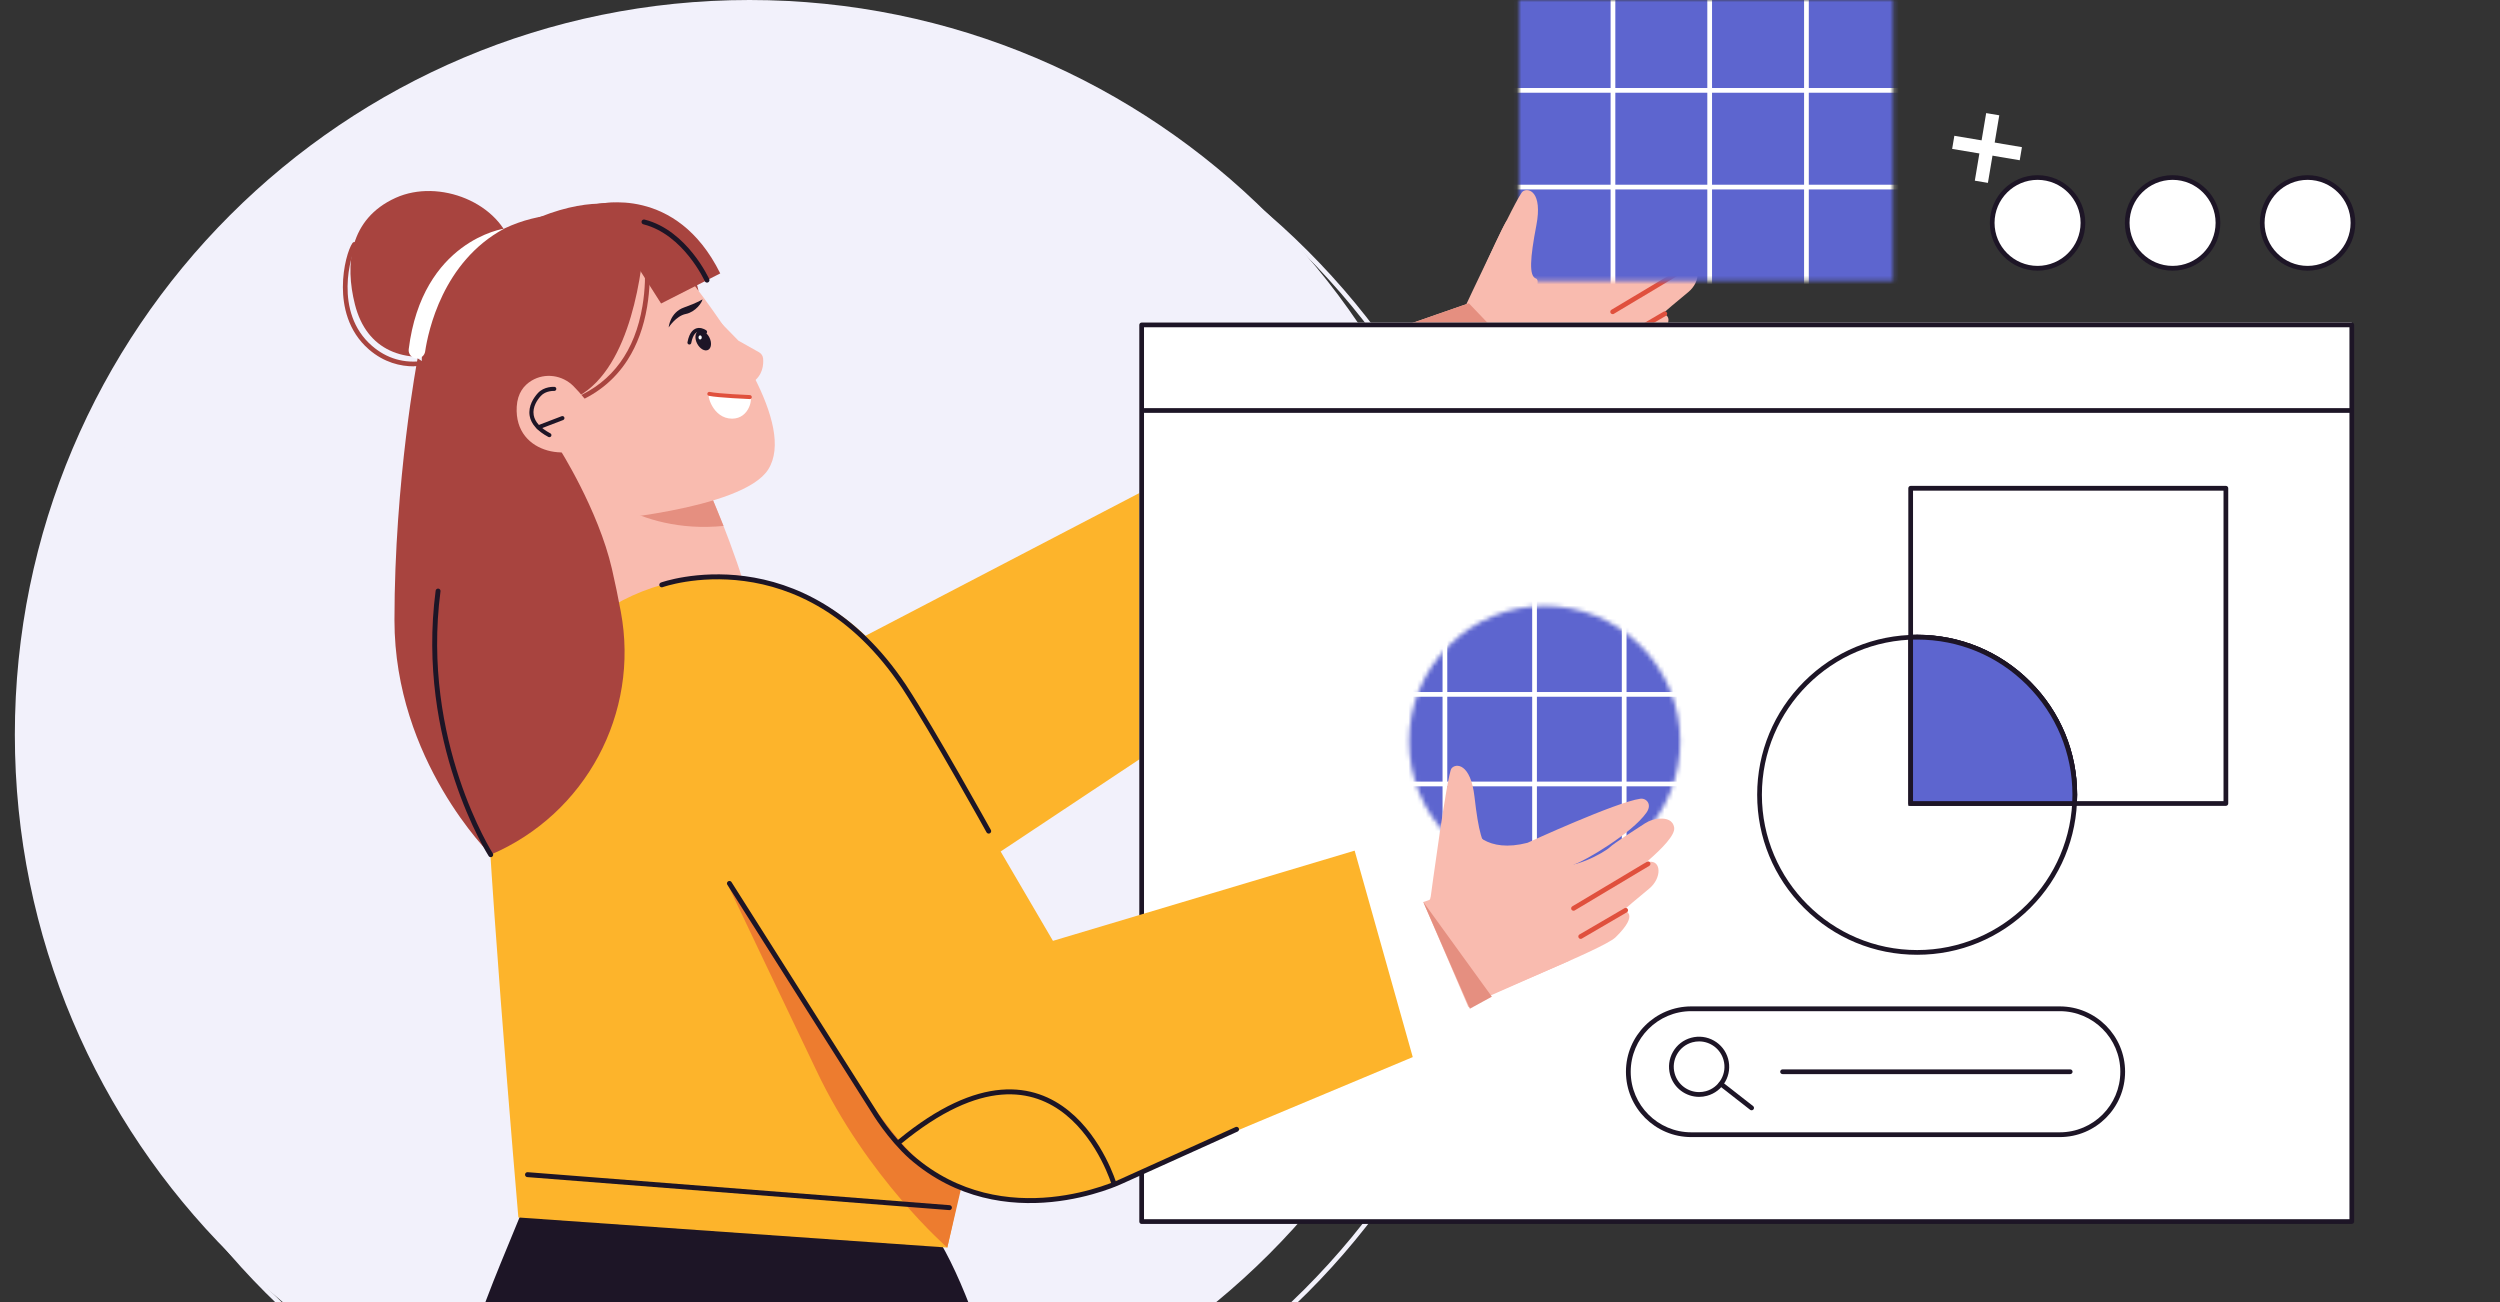 <svg width="576" height="300" viewBox="0 0 576 300" fill="none" xmlns="http://www.w3.org/2000/svg">
<rect x="0" y="0" width="576" height="300" fill="#333333" stroke="none"/>
<g clip-path="url(#clip0_16153_51282)">
<path d="M449.774 34.305L450.281 31.287L465.853 33.904L465.346 36.922L449.774 34.305Z" fill="white"/>
<path d="M458.015 42.136L454.997 41.629L457.614 26.057L460.632 26.564L458.015 42.136Z" fill="white"/>
<path d="M48.05 92.723C47.233 89.262 49.377 85.793 52.839 84.976C56.3 84.159 59.769 86.303 60.586 89.765C61.403 93.226 59.259 96.695 55.797 97.512C52.336 98.329 48.867 96.185 48.05 92.723Z" fill="#F9F9F9"/>
<path d="M40.93 108.43C48.06 108.43 53.86 102.63 53.86 95.5C53.86 88.37 48.06 82.57 40.93 82.57C33.8 82.57 28 88.37 28 95.5C28 102.63 33.8 108.43 40.93 108.43ZM40.93 83.53C47.53 83.53 52.9 88.9 52.9 95.5C52.9 102.1 47.53 107.47 40.93 107.47C34.33 107.47 28.96 102.1 28.96 95.5C28.96 88.9 34.33 83.53 40.93 83.53Z" fill="#F9F9F9"/>
<path d="M172.69 338.54C79.205 338.54 3.42 262.755 3.42 169.27C3.42 75.785 79.205 0 172.69 0C266.175 0 341.96 75.785 341.96 169.27C341.96 262.755 266.175 338.54 172.69 338.54Z" fill="#F2F1FB"/>
<path d="M181.21 347.55C204.13 347.55 226.36 343.06 247.29 334.21C257.35 329.96 267.05 324.69 276.13 318.56C285.12 312.49 293.57 305.51 301.25 297.83C308.93 290.15 315.91 281.7 321.98 272.71C328.11 263.64 333.38 253.93 337.63 243.87C346.48 222.94 350.97 200.71 350.97 177.79C350.97 154.87 346.48 132.64 337.63 111.71C333.38 101.65 328.11 91.95 321.98 82.87C315.91 73.88 308.93 65.43 301.25 57.75C293.57 50.07 285.12 43.09 276.13 37.02C267.06 30.89 257.35 25.62 247.29 21.37C226.36 12.52 204.13 8.03 181.21 8.03C158.29 8.03 136.06 12.52 115.13 21.37C105.07 25.62 95.37 30.89 86.29 37.02C77.3 43.09 68.85 50.07 61.17 57.75C53.49 65.43 46.51 73.88 40.44 82.87C34.31 91.95 29.04 101.65 24.79 111.71C15.94 132.64 11.45 154.87 11.45 177.79C11.45 200.71 15.94 222.94 24.79 243.87C29.04 253.93 34.31 263.63 40.44 272.71C46.51 281.7 53.49 290.15 61.17 297.83C68.85 305.51 77.3 312.49 86.29 318.56C95.36 324.69 105.07 329.96 115.13 334.21C136.06 343.06 158.29 347.55 181.21 347.55ZM181.21 9C274.28 9 350 84.72 350 177.79C350 270.86 274.28 346.58 181.21 346.58C88.14 346.58 12.42 270.86 12.42 177.79C12.42 84.72 88.14 9.01 181.21 9.01V9Z" fill="#F2F1FB"/>
<path d="M318.294 76.884L341.358 68.852C341.358 68.852 351.418 91.78 351.089 92.426C350.761 93.072 326.19 105.521 326.19 105.521L318.294 76.895V76.884Z" fill="#F9BBAF"/>
<path d="M360.945 56.742C360.945 56.742 381.358 47.352 386.965 46.581C388.313 46.4 389.729 47.839 388.37 49.776C384.994 54.613 374.029 60.957 371.888 61.648C368.874 62.611 370.596 83.896 370.596 83.896L348.982 93.445L338.413 69.872C338.413 69.872 347.306 49.028 347.374 50.829C347.51 54.42 351.803 59.11 360.933 56.742H360.945Z" fill="#F9BBAF"/>
<path d="M369.815 55.87C369.815 55.87 363.414 59.835 367.141 61.614C370.868 63.392 378.719 58.906 379.897 57.773C380.803 56.89 385.765 53.684 387.985 52.268C389.05 51.588 390.273 51.18 391.531 51.146C392.935 51.101 394.465 51.464 394.748 53.231C395.28 56.606 382.4 65.862 382.4 65.862L385.459 63.551L388.937 61.126C391.746 60.662 392.006 64.831 388.937 67.334C386.467 69.35 383.261 72.058 383.103 72.307C383.103 72.307 387.079 72.817 381.222 78.515C378.345 81.313 349.469 92.585 348.88 93.445C348.291 94.306 357.648 60.934 358.815 60.084C359.982 59.235 369.837 55.893 369.837 55.893L369.815 55.87Z" fill="#F9BBAF"/>
<path d="M371.548 72.387C371.639 72.387 371.741 72.364 371.831 72.307L389.016 62.033C389.276 61.874 389.356 61.546 389.208 61.285C389.05 61.025 388.721 60.945 388.461 61.093L371.276 71.367C371.016 71.526 370.936 71.854 371.083 72.115C371.185 72.285 371.367 72.375 371.548 72.375V72.387Z" fill="#E0503D"/>
<path d="M373.213 78.877C373.304 78.877 373.406 78.855 373.485 78.798L383.85 72.749C384.111 72.602 384.201 72.262 384.043 72.001C383.895 71.741 383.556 71.65 383.295 71.809L372.93 77.858C372.669 78.005 372.579 78.345 372.737 78.606C372.839 78.775 373.021 78.877 373.213 78.877Z" fill="#E0503D"/>
<mask id="mask0_16153_51282" style="mask-type:luminance" maskUnits="userSpaceOnUse" x="349" y="0" width="88" height="65">
<path d="M349.934 0H436.209V64.729H349.934V0Z" fill="white"/>
</mask>
<g mask="url(#mask0_16153_51282)">
<mask id="mask1_16153_51282" style="mask-type:luminance" maskUnits="userSpaceOnUse" x="327" y="-24" width="134" height="109">
<path d="M327.969 -23.562H460.032V84.972H327.969V-23.562Z" fill="white"/>
</mask>
<g mask="url(#mask1_16153_51282)">
<path d="M330.574 -30.087H462.637V78.447H330.574V-30.087Z" fill="#5D65CF"/>
<path d="M415.66 -28.468H416.747V103.255H415.66V-28.468Z" fill="white"/>
<path d="M393.366 -26.983H394.453V104.739H393.366V-26.983Z" fill="white"/>
<path d="M371.084 -26.983H372.171V104.739H371.084V-26.983Z" fill="white"/>
<path d="M327.312 20.277H459.035V21.365H327.312V20.277Z" fill="white"/>
<path d="M328.796 42.56H460.519V43.647H328.796V42.56Z" fill="white"/>
</g>
</g>
<path d="M337.371 71.106C337.371 71.106 349.537 45.018 350.863 44.089C352.188 43.16 355.451 44.225 353.978 51.905C352.505 59.586 352.267 63.584 353.865 64.162C355.462 64.74 352.03 70.427 351.101 70.121C350.172 69.815 337.371 71.095 337.371 71.095V71.106Z" fill="#F9BBAF"/>
<path d="M338.425 69.872L357.546 89.877L326.179 105.499L318.295 76.884L338.425 69.872Z" fill="#E58F80"/>
<path d="M336.89 122.61L350.53 113.58L331.51 80.71L317.09 91.67L336.89 122.61Z" fill="white"/>
<path d="M145.29 174.69L322.28 82.44L341.88 122.22L182.19 228.31L145.29 174.69Z" fill="#FDB42B"/>
<path d="M262.492 74.312H541.854V281.458H262.492V74.312Z" fill="white"/>
<path d="M263.036 281.99H541.854C542.16 281.99 542.398 281.741 542.398 281.446V74.856C542.398 74.55 542.149 74.312 541.854 74.312H263.036C262.73 74.312 262.492 74.561 262.492 74.856V281.458C262.492 281.763 262.742 282.001 263.036 282.001V281.99ZM541.311 280.902H263.58V75.4H541.311V280.902Z" fill="#1D1526"/>
<path d="M531.67 61.806C525.896 61.806 521.215 57.125 521.215 51.35C521.215 45.576 525.896 40.894 531.67 40.894C537.445 40.894 542.126 45.576 542.126 51.35C542.126 57.125 537.445 61.806 531.67 61.806Z" fill="white"/>
<path d="M531.67 62.361C537.742 62.361 542.67 57.422 542.67 51.361C542.67 45.301 537.731 40.362 531.67 40.362C525.61 40.362 520.671 45.301 520.671 51.361C520.671 57.422 525.61 62.361 531.67 62.361ZM531.67 41.438C537.142 41.438 541.582 45.89 541.582 51.35C541.582 56.81 537.13 61.262 531.67 61.262C526.21 61.262 521.758 56.81 521.758 51.35C521.758 45.89 526.21 41.438 531.67 41.438Z" fill="#1D1526"/>
<path d="M500.563 61.806C494.789 61.806 490.108 57.125 490.108 51.35C490.108 45.576 494.789 40.894 500.563 40.894C506.338 40.894 511.019 45.576 511.019 51.35C511.019 57.125 506.338 61.806 500.563 61.806Z" fill="white"/>
<path d="M500.563 62.361C506.635 62.361 511.563 57.422 511.563 51.361C511.563 45.301 506.624 40.362 500.563 40.362C494.503 40.362 489.564 45.301 489.564 51.361C489.564 57.422 494.503 62.361 500.563 62.361ZM500.563 41.438C506.035 41.438 510.475 45.89 510.475 51.35C510.475 56.81 506.024 61.262 500.563 61.262C495.103 61.262 490.651 56.81 490.651 51.35C490.651 45.89 495.103 41.438 500.563 41.438Z" fill="#1D1526"/>
<path d="M469.457 61.806C463.682 61.806 459.001 57.125 459.001 51.35C459.001 45.576 463.682 40.894 469.457 40.894C475.231 40.894 479.912 45.576 479.912 51.35C479.912 57.125 475.231 61.806 469.457 61.806Z" fill="white"/>
<path d="M469.456 62.361C475.528 62.361 480.456 57.422 480.456 51.361C480.456 45.301 475.517 40.362 469.456 40.362C463.396 40.362 458.457 45.301 458.457 51.361C458.457 57.422 463.396 62.361 469.456 62.361ZM469.456 41.438C474.928 41.438 479.369 45.89 479.369 51.35C479.369 56.81 474.917 61.262 469.456 61.262C463.996 61.262 459.544 56.81 459.544 51.35C459.544 45.89 463.996 41.438 469.456 41.438Z" fill="#1D1526"/>
<path d="M440.207 112.488H512.843V185.124H440.207V112.488Z" fill="white"/>
<path d="M440.219 185.667H512.843C513.149 185.667 513.387 185.418 513.387 185.124V112.488C513.387 112.182 513.138 111.944 512.843 111.944H440.219C439.913 111.944 439.675 112.193 439.675 112.488V185.124C439.675 185.43 439.924 185.667 440.219 185.667ZM512.299 184.58H440.762V113.043H512.299V184.58Z" fill="#1D1526"/>
<path d="M412.574 204.796C400.601 188.703 403.94 165.952 420.033 153.979C436.125 142.006 458.877 145.345 470.85 161.438C482.823 177.53 479.483 200.281 463.391 212.254C447.299 224.227 424.547 220.888 412.574 204.796Z" fill="white"/>
<path d="M441.714 219.98C451.558 219.98 460.813 216.151 467.78 209.185C474.747 202.218 478.576 192.963 478.576 183.119C478.576 173.275 474.747 164.02 467.78 157.053C460.813 150.086 451.558 146.257 441.714 146.257C431.87 146.257 422.615 150.086 415.648 157.053C408.681 164.02 404.852 173.275 404.852 183.119C404.852 192.963 408.681 202.218 415.648 209.185C422.615 216.151 431.87 219.98 441.714 219.98ZM441.714 147.345C461.436 147.345 477.488 163.396 477.488 183.119C477.488 202.841 461.436 218.893 441.714 218.893C421.992 218.893 405.94 202.841 405.94 183.119C405.94 163.396 421.992 147.345 441.714 147.345Z" fill="#1D1526"/>
<path d="M440.219 146.835V185.124H477.975C478.009 184.455 478.032 183.798 478.032 183.119C478.032 173.093 473.965 164.008 467.395 157.438C460.824 150.868 451.739 146.801 441.714 146.801C441.216 146.801 440.706 146.801 440.207 146.835H440.219Z" fill="white"/>
<path d="M440.219 185.667H477.975C478.27 185.667 478.508 185.441 478.519 185.146C478.553 184.478 478.576 183.798 478.576 183.107C478.576 173.263 474.747 164.008 467.78 157.041C460.824 150.075 451.558 146.246 441.714 146.246C441.216 146.246 440.706 146.246 440.196 146.28C439.901 146.291 439.675 146.529 439.675 146.823V185.112C439.675 185.418 439.924 185.656 440.219 185.656V185.667ZM477.465 184.58H440.762V147.367C441.091 147.367 441.408 147.356 441.714 147.356C451.275 147.356 460.247 151.071 467.01 157.834C473.761 164.586 477.488 173.569 477.488 183.13C477.488 183.617 477.488 184.104 477.454 184.591L477.465 184.58Z" fill="#1D1526"/>
<path d="M440.219 146.835V185.124H477.975C478.009 184.455 478.032 183.798 478.032 183.119C478.032 173.093 473.965 164.008 467.395 157.438C460.824 150.868 451.739 146.801 441.714 146.801C441.216 146.801 440.706 146.801 440.207 146.835H440.219Z" fill="#5D65CF"/>
<path d="M439.675 185.667H478.496L478.519 185.146C478.553 184.478 478.576 183.798 478.576 183.107C478.576 173.263 474.747 164.008 467.78 157.041C460.824 150.075 451.558 146.246 441.714 146.246C441.216 146.246 440.706 146.246 440.196 146.28L439.675 146.302V185.656V185.667ZM477.465 184.58H440.762V147.367C441.091 147.367 441.408 147.356 441.714 147.356C451.275 147.356 460.247 151.071 467.01 157.834C473.761 164.586 477.488 173.569 477.488 183.13C477.488 183.617 477.488 184.104 477.454 184.591L477.465 184.58Z" fill="#1D1526"/>
<path d="M474.565 261.441H389.673C381.664 261.441 375.173 254.95 375.173 246.941C375.173 238.932 381.664 232.441 389.673 232.441H474.565C482.574 232.441 489.065 238.932 489.065 246.941C489.065 254.95 482.574 261.441 474.565 261.441Z" fill="white"/>
<path d="M474.566 261.985H389.673C381.369 261.985 374.618 255.233 374.618 246.93C374.618 238.626 381.369 231.875 389.673 231.875H474.566C482.869 231.875 489.621 238.626 489.621 246.93C489.621 255.233 482.869 261.985 474.566 261.985ZM389.673 232.973C381.981 232.973 375.717 239.238 375.717 246.93C375.717 254.621 381.981 260.886 389.673 260.886H474.566C482.269 260.886 488.522 254.621 488.522 246.93C488.522 239.238 482.257 232.973 474.566 232.973H389.673Z" fill="#1D1526"/>
<path d="M391.474 252.718C388.427 252.718 385.629 250.69 384.79 247.621C384.303 245.831 384.53 243.962 385.447 242.353C386.365 240.744 387.849 239.589 389.639 239.102C393.32 238.094 397.149 240.269 398.158 243.95C398.645 245.74 398.418 247.609 397.501 249.218C396.583 250.826 395.099 251.982 393.309 252.469C392.697 252.639 392.086 252.718 391.474 252.718ZM391.474 239.94C390.964 239.94 390.443 240.008 389.933 240.144C388.427 240.552 387.169 241.537 386.399 242.885C385.629 244.245 385.425 245.819 385.844 247.326C386.558 249.92 388.914 251.619 391.474 251.619C391.984 251.619 392.505 251.551 393.015 251.415C394.521 251.008 395.779 250.022 396.549 248.674C397.319 247.315 397.523 245.74 397.104 244.233C396.39 241.639 394.034 239.94 391.474 239.94Z" fill="#1D1526"/>
<path d="M403.572 255.811C403.459 255.811 403.335 255.777 403.233 255.698L396.153 250.169C395.915 249.988 395.869 249.637 396.062 249.399C396.243 249.161 396.594 249.116 396.832 249.308L403.912 254.837C404.15 255.018 404.195 255.369 404.003 255.607C403.901 255.743 403.731 255.811 403.572 255.811Z" fill="#1D1526"/>
<path d="M476.978 247.473H410.698C410.392 247.473 410.154 247.224 410.154 246.93C410.154 246.635 410.403 246.386 410.698 246.386H476.978C477.284 246.386 477.522 246.635 477.522 246.93C477.522 247.224 477.273 247.473 476.978 247.473Z" fill="#1D1526"/>
<path d="M263.58 94.034H541.594V95.122H263.58V94.034Z" fill="#1D1526"/>
<mask id="mask2_16153_51282" style="mask-type:luminance" maskUnits="userSpaceOnUse" x="324" y="139" width="64" height="64">
<path d="M333.811 192.898C321.619 180.705 321.619 160.938 333.811 148.746C346.003 136.553 365.771 136.553 377.963 148.746C390.156 160.938 390.156 180.705 377.963 192.898C365.771 205.09 346.003 205.09 333.811 192.898Z" fill="white"/>
</mask>
<g mask="url(#mask2_16153_51282)">
<mask id="mask3_16153_51282" style="mask-type:luminance" maskUnits="userSpaceOnUse" x="292" y="118" width="123" height="102">
<path d="M292.455 118.854H414.821V219.414H292.455V118.854Z" fill="white"/>
</mask>
<g mask="url(#mask3_16153_51282)">
<path d="M292.455 118.854H414.821V219.414H292.455V118.854Z" fill="#5D65CF"/>
<path d="M373.666 114.312H374.754V236.36H373.666V114.312Z" fill="white"/>
<path d="M353.015 115.694H354.103V237.742H353.015V115.694Z" fill="white"/>
<path d="M332.364 115.694H333.452V237.742H332.364V115.694Z" fill="white"/>
<path d="M291.844 159.443H413.892V160.53H291.844V159.443Z" fill="white"/>
<path d="M293.225 180.083H415.274V181.17H293.225V180.083Z" fill="white"/>
<path d="M293.225 200.734H415.274V201.821H293.225V200.734Z" fill="white"/>
</g>
</g>
<path d="M239.258 358.217C239.258 358.217 229.607 308.339 216.58 286.17L119.928 279.94L115.295 291.2C110.843 302.052 107.003 313.142 103.865 324.436C100.489 336.58 97.941 348.078 97.941 358.217H239.258Z" fill="#1D1526"/>
<path d="M224.362 257.419C224.362 257.419 221.031 275.431 218.256 287.439L119.43 280.506C119.43 280.506 111.217 185.373 111.67 166.432C112.135 147.503 162.477 121.177 184.634 140.106C206.803 159.035 224.351 257.408 224.351 257.408L224.362 257.419Z" fill="#FDB42B"/>
<path d="M167.903 204.302C167.903 204.302 182.267 234.537 188.078 246.601C199.803 271.376 218.256 287.45 218.256 287.45L221.519 273.46L167.903 204.302Z" fill="#ED7C2F"/>
<path d="M218.743 278.241L121.537 270.639" stroke="#1D1526" stroke-width="1.14" stroke-linecap="round" stroke-linejoin="round"/>
<path d="M113.524 111.59C97.646 102.132 92.442 81.594 101.899 65.716C111.357 49.838 131.895 44.633 147.773 54.091C163.651 63.548 168.856 84.087 159.398 99.965C149.941 115.843 129.402 121.047 113.524 111.59Z" fill="#A8443F"/>
<path d="M160.936 66.972C160.936 66.972 156.122 44.463 138.087 46.91C120.064 49.345 138.008 71.457 138.008 71.457L160.936 66.972Z" fill="#A8443F"/>
<path d="M134.768 149.361L160.63 144.286C160.63 144.286 171.868 137.829 171.856 136.73C171.834 134.883 168.118 124.733 166.702 121.199C164.674 116.124 162.273 110.449 161.095 107.685C160.642 106.62 160.37 105.985 160.37 105.985C160.37 105.985 128.662 102.134 129.444 105.272C130.226 108.41 134.915 143.572 134.768 149.372V149.361Z" fill="#F9BBAF"/>
<path d="M134.644 110.857C134.644 110.857 146.289 123.193 166.702 121.177C164.674 116.102 162.273 110.426 161.095 107.662L134.644 110.857Z" fill="#E58F80"/>
<path d="M142.483 51.849C142.483 51.849 148.056 50.319 158.104 63.279C168.152 76.238 183.343 97.988 177.022 108.127C171.143 117.552 136.331 120.146 136.331 120.146L118.422 90.885C109.495 76.306 117.368 57.229 133.998 53.253C136.592 52.63 139.424 52.154 142.494 51.849H142.483Z" fill="#F9BBAF"/>
<path d="M165.705 73.961L170.135 78.492L174.892 81.166C175.413 81.46 175.765 81.993 175.821 82.593C175.946 83.964 175.787 86.445 173.386 88.087L165.705 73.972V73.961Z" fill="#F9BBAF"/>
<path d="M163.428 90.738C167.563 91.35 171.064 91.497 172.751 91.474C173.476 91.474 172.751 96.447 168.685 96.459C164.153 96.47 162.737 90.636 163.428 90.738Z" fill="white"/>
<path d="M160.619 79.161C161.242 80.361 162.364 81.018 163.145 80.622C163.915 80.225 164.051 78.923 163.428 77.722C162.805 76.521 161.684 75.864 160.902 76.261C160.132 76.657 159.996 77.96 160.619 79.161Z" fill="#1D1526"/>
<path d="M161.31 78.22C161.104 78.22 160.936 78.007 160.936 77.745C160.936 77.482 161.104 77.269 161.31 77.269C161.517 77.269 161.684 77.482 161.684 77.745C161.684 78.007 161.517 78.22 161.31 78.22Z" fill="white"/>
<path d="M162.465 76.476C162.465 76.476 159.69 74.403 158.829 78.934" stroke="#1D1526" stroke-width="0.89" stroke-linecap="round" stroke-linejoin="round"/>
<path d="M161.854 68.965C161.854 68.965 160.914 69.668 157.617 70.835C154.321 72.001 154.06 75.445 154.06 75.445C154.06 75.445 155.737 72.794 158.002 72.341C160.268 71.888 161.786 69.656 161.854 68.965Z" fill="#1D1526"/>
<path d="M172.751 91.486C172.751 91.486 165.445 91.18 163.428 90.749" stroke="#E0503D" stroke-width="0.92" stroke-linecap="round" stroke-linejoin="round"/>
<path d="M139.469 46.921C144.793 47.08 148.849 51.758 148.317 57.06C147.15 68.864 142.981 90.613 128.175 93.072C122.058 94.091 114.763 98.35 112.225 93.672C106.289 82.695 112.916 54.556 124.516 49.957C130.724 47.487 135.686 46.808 139.469 46.921Z" fill="#A8443F"/>
<path d="M132.922 92.63C132.99 92.63 133.069 92.618 133.137 92.585C137.974 90.489 141.837 87.238 144.601 82.91C146.81 79.467 148.317 75.343 149.098 70.665C150.424 62.724 149.212 56.006 149.155 55.723C149.098 55.428 148.815 55.236 148.52 55.292C148.226 55.349 148.033 55.632 148.09 55.927C148.101 55.995 149.325 62.758 148.022 70.517C146.289 80.837 141.135 87.929 132.706 91.576C132.435 91.701 132.299 92.018 132.423 92.29C132.514 92.494 132.718 92.618 132.922 92.618V92.63Z" fill="#A8443F"/>
<path d="M81.775 70.144C84.46 80.747 93.126 84.032 103.729 81.347C114.332 78.662 120.744 67.889 118.059 57.286C115.374 46.683 101.146 41.076 91.178 45.573C80.439 50.421 79.442 60.934 81.775 70.144Z" fill="#A8443F"/>
<path d="M95.346 84.383C96.253 84.383 97.102 84.303 97.873 84.202C101.486 83.669 103.99 82.231 104.103 82.174C104.364 82.027 104.454 81.687 104.296 81.426C104.148 81.166 103.808 81.075 103.548 81.234C103.503 81.256 101.078 82.638 97.669 83.137C93.137 83.794 89.105 82.627 85.706 79.682C76.802 71.978 80.812 58.464 82.104 56.618C82.274 56.368 82.217 56.029 81.968 55.859C81.719 55.689 81.379 55.745 81.209 55.995C80.314 57.275 78.989 61.398 79 66.167C79 70.347 80.053 76.227 84.993 80.509C88.516 83.556 92.276 84.406 95.346 84.406V84.383Z" fill="#A8443F"/>
<path d="M116.122 52.687C116.122 52.687 97.284 55.406 94.168 80.463C94.021 81.63 94.973 82.661 96.151 82.582C96.185 82.582 96.207 82.582 96.241 82.582C97.114 82.514 97.827 81.845 97.952 80.984C98.654 76.306 102.019 60.311 116.134 52.698L116.122 52.687Z" fill="white"/>
<path d="M137.77 47.057C137.77 47.057 155.782 42.435 165.943 62.995L152.315 69.928L137.77 47.068V47.057Z" fill="#A8443F"/>
<path d="M309.266 214.327L332.33 206.296C332.33 206.296 342.389 229.224 342.061 229.87C341.732 230.515 317.162 242.965 317.162 242.965L309.266 214.339V214.327Z" fill="#F9BBAF"/>
<path d="M351.928 194.186C351.928 194.186 372.341 184.795 377.948 184.025C379.296 183.844 380.712 185.282 379.353 187.219C375.977 192.056 365.011 198.4 362.87 199.091C359.857 200.054 361.579 221.34 361.579 221.34L339.965 230.889L329.396 207.315C329.396 207.315 338.289 186.472 338.356 188.273C338.492 191.864 342.786 196.554 351.916 194.186H351.928Z" fill="#F9BBAF"/>
<path d="M360.798 193.325C360.798 193.325 354.397 197.29 358.124 199.069C361.851 200.847 369.701 196.361 370.88 195.228C371.786 194.345 376.747 191.139 378.968 189.723C380.033 189.043 381.256 188.635 382.513 188.601C383.918 188.556 385.447 188.919 385.731 190.686C386.263 194.062 373.383 203.317 373.383 203.317L376.442 201.006L379.919 198.581C382.729 198.117 382.989 202.286 379.919 204.789C377.45 206.806 374.244 209.513 374.085 209.762C374.085 209.762 378.062 210.272 372.205 215.97C369.328 218.768 340.452 230.04 339.863 230.9C339.274 231.761 348.631 198.389 349.798 197.539C350.965 196.69 360.82 193.348 360.82 193.348L360.798 193.325Z" fill="#F9BBAF"/>
<path d="M362.531 209.842C362.621 209.842 362.723 209.819 362.814 209.762L379.999 199.488C380.259 199.329 380.338 199.001 380.191 198.74C380.033 198.479 379.704 198.4 379.444 198.547L362.259 208.822C361.998 208.981 361.919 209.309 362.066 209.57C362.168 209.74 362.349 209.83 362.531 209.83V209.842Z" fill="#E0503D"/>
<path d="M364.196 216.321C364.287 216.321 364.388 216.298 364.468 216.242L374.833 210.193C375.094 210.045 375.184 209.706 375.026 209.445C374.878 209.184 374.538 209.094 374.278 209.252L363.913 215.302C363.652 215.449 363.562 215.789 363.72 216.049C363.822 216.219 364.003 216.321 364.196 216.321Z" fill="#E0503D"/>
<path d="M329.6 206.862C329.6 206.862 333.429 178.338 334.414 177.058C335.4 175.778 338.832 175.823 339.727 183.594C340.611 191.365 341.574 195.251 343.273 195.33C344.972 195.41 343.398 201.855 342.423 201.844C341.449 201.833 329.611 206.862 329.611 206.862H329.6Z" fill="#F9BBAF"/>
<path d="M303.33 203.849L323.653 197.845L338.9 233.404L304.259 249.569L303.33 203.849Z" fill="white"/>
<path d="M206.498 155.093L242.6 216.774L312.109 195.987L325.499 243.554L254.925 273.098C238.805 280.869 219.468 276.881 207.732 263.378C188.611 241.379 133.851 144.263 133.851 144.263L139.232 140.774C161.763 126.127 191.896 132.539 206.509 155.093H206.498Z" fill="#FDB42B"/>
<path d="M327.889 207.757L343.726 229.632L338.662 232.407L327.889 207.757Z" fill="#E58F80"/>
<path d="M256.67 272.769C256.67 272.769 244.503 232.396 207.279 263.061" stroke="#1D1526" stroke-width="1.14" stroke-linecap="round" stroke-linejoin="round"/>
<path d="M284.899 260.195L258.392 272.169C258.392 272.169 231.374 285.253 209.919 266.55C204.912 262.053 201.332 256.049 201.332 256.049L168.061 203.543" stroke="#1D1526" stroke-width="1.14" stroke-linecap="round" stroke-linejoin="round"/>
<path d="M152.474 134.748C152.474 134.748 184.872 123.125 208.287 158.163C214.982 168.381 227.794 191.49 227.794 191.49" stroke="#1D1526" stroke-width="1.14" stroke-linecap="round" stroke-linejoin="round"/>
<path d="M128.764 103.176C128.764 103.176 137.838 117.359 140.999 131.111C141.735 134.306 142.415 137.613 143.038 140.955C147.41 164.325 134.927 187.593 113.052 196.916C113.052 196.916 90.883 175.211 90.883 142.881C90.883 110.551 96.219 82.57 96.219 82.57L128.753 103.165L128.764 103.176Z" fill="#A8443F"/>
<path d="M132.151 88.993C129.591 86.399 125.57 85.822 122.455 87.713C120.699 88.778 119.237 90.602 119.056 93.672C118.388 105.193 132.752 106.62 136.864 101.194C139.571 97.603 135.346 92.233 132.151 88.993Z" fill="#F9BBAF"/>
<path d="M126.578 100.729C126.748 100.729 126.907 100.639 126.997 100.48C127.122 100.253 127.031 99.959 126.805 99.846C124.539 98.633 123.248 97.229 122.964 95.643C122.636 93.74 123.848 92.052 124.607 91.225C125.751 89.968 127.654 90.07 127.677 90.07C127.937 90.081 128.164 89.888 128.175 89.628C128.198 89.367 127.994 89.141 127.733 89.129C127.632 89.129 125.355 88.982 123.905 90.591C123.032 91.553 121.639 93.513 122.035 95.813C122.364 97.693 123.814 99.325 126.363 100.684C126.431 100.718 126.51 100.741 126.589 100.741L126.578 100.729Z" fill="#1D1526"/>
<path d="M124.052 98.928C124.052 98.928 124.165 98.928 124.222 98.894L129.75 96.776C129.988 96.685 130.112 96.413 130.022 96.164C129.931 95.926 129.659 95.802 129.41 95.892L123.882 98.01C123.644 98.101 123.52 98.373 123.61 98.622C123.678 98.815 123.859 98.928 124.052 98.928Z" fill="#1D1526"/>
<path d="M162.896 64.547C162.896 64.547 157.923 53.548 148.373 51.135" stroke="#1D1526" stroke-width="1.13" stroke-linecap="round" stroke-linejoin="round"/>
<path d="M113.063 196.927C113.063 196.927 96.4 170.816 100.931 136.175" stroke="#1D1526" stroke-width="1.13" stroke-linecap="round" stroke-linejoin="round"/>
</g>
<defs>
<clipPath id="clip0_16153_51282">
<rect width="576" height="300" fill="white"/>
</clipPath>
</defs>
</svg>
